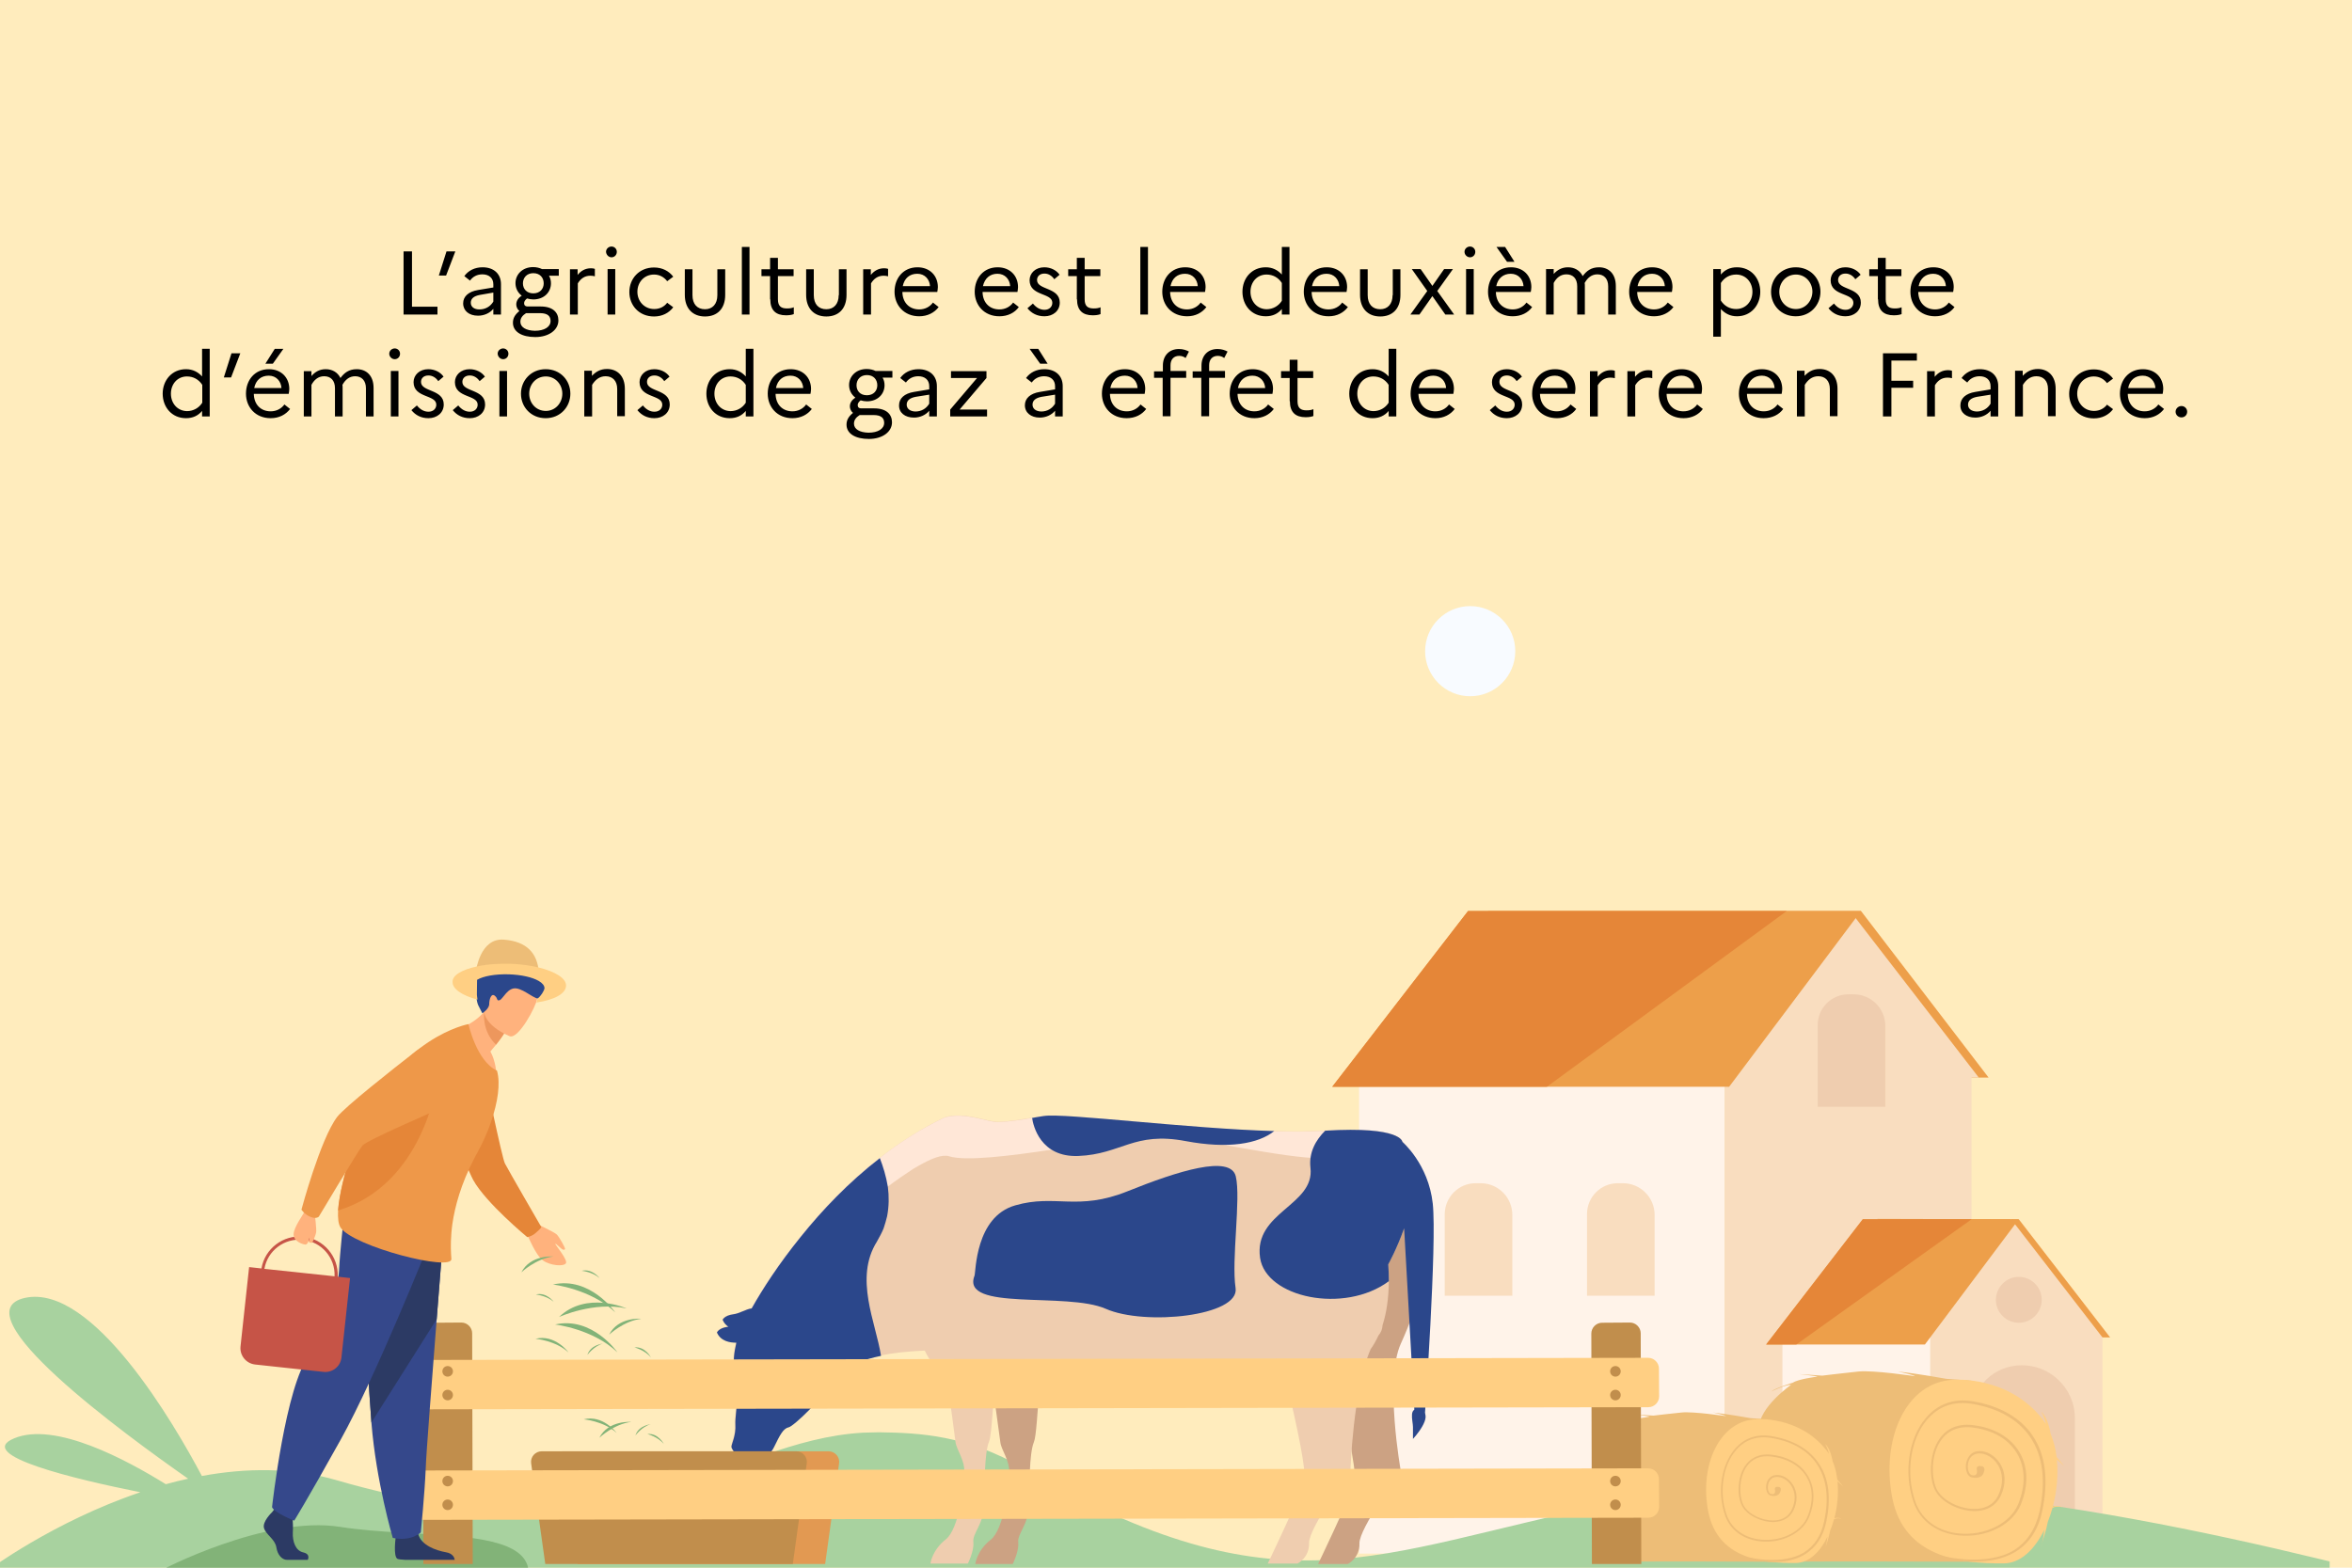 <?xml version="1.0" encoding="utf-8"?>
<!-- Generator: Adobe Illustrator 28.0.0, SVG Export Plug-In . SVG Version: 6.00 Build 0)  -->
<svg version="1.1" id="Calque_1" xmlns="http://www.w3.org/2000/svg" xmlns:xlink="http://www.w3.org/1999/xlink" x="0px" y="0px"
	 viewBox="0 0 1200 800" style="enable-background:new 0 0 1200 800;" xml:space="preserve">
<style type="text/css">
	.st0{fill:#FFECBD;}
	.st1{fill:#FFF3E9;}
	.st2{fill:#ED9F4A;}
	.st3{fill:#F9DDBF;}
	.st4{clip-path:url(#SVGID_00000058555140339087554960000004830347676528444059_);fill:#EFCDAF;}
	.st5{clip-path:url(#SVGID_00000058555140339087554960000004830347676528444059_);fill:#F9DDBF;}
	.st6{clip-path:url(#SVGID_00000058555140339087554960000004830347676528444059_);fill:#ED9F4A;}
	.st7{clip-path:url(#SVGID_00000058555140339087554960000004830347676528444059_);fill:#E58638;}
	.st8{clip-path:url(#SVGID_00000058555140339087554960000004830347676528444059_);fill:#FFF3E9;}
	.st9{clip-path:url(#SVGID_00000058555140339087554960000004830347676528444059_);fill:#A8D29F;}
	.st10{clip-path:url(#SVGID_00000058555140339087554960000004830347676528444059_);fill:#82B378;}
	.st11{clip-path:url(#SVGID_00000058555140339087554960000004830347676528444059_);fill:#EDBD77;}
	.st12{clip-path:url(#SVGID_00000058555140339087554960000004830347676528444059_);fill:#FFCF83;}
	.st13{clip-path:url(#SVGID_00000058555140339087554960000004830347676528444059_);fill:#CCA283;}
	.st14{clip-path:url(#SVGID_00000058555140339087554960000004830347676528444059_);fill:#2B478B;}
	.st15{clip-path:url(#SVGID_00000058555140339087554960000004830347676528444059_);fill:#FFE7D7;}
	.st16{clip-path:url(#SVGID_00000058555140339087554960000004830347676528444059_);fill:#E29952;}
	.st17{clip-path:url(#SVGID_00000058555140339087554960000004830347676528444059_);fill:#C18E4C;}
	.st18{clip-path:url(#SVGID_00000058555140339087554960000004830347676528444059_);fill:#2C3A64;}
	.st19{clip-path:url(#SVGID_00000058555140339087554960000004830347676528444059_);fill:#35488B;}
	.st20{clip-path:url(#SVGID_00000058555140339087554960000004830347676528444059_);fill:#FFB27D;}
	.st21{clip-path:url(#SVGID_00000058555140339087554960000004830347676528444059_);fill:#ED975D;}
	.st22{clip-path:url(#SVGID_00000058555140339087554960000004830347676528444059_);fill:#EE9849;}
	.st23{clip-path:url(#SVGID_00000058555140339087554960000004830347676528444059_);fill:#C65447;}
	.st24{clip-path:url(#SVGID_00000058555140339087554960000004830347676528444059_);fill:#F8FBFF;}
	.st25{clip-path:url(#SVGID_00000091717901679741608370000004368167431824553389_);}
</style>
<rect class="st0" width="1200" height="800"/>
<rect x="693.4" y="538.3" class="st1" width="186.5" height="254.5"/>
<polygon class="st2" points="759.2,464.9 889.1,549.9 1014.6,549.9 949.5,464.9 "/>
<polygon class="st3" points="944.2,465.2 1009.6,549.9 1005.9,549.9 1005.9,715 879.9,755.8 879.9,541.1 "/>
<g>
	<defs>
		<rect id="SVGID_1_" y="309.3" width="1188.6" height="490.7"/>
	</defs>
	<clipPath id="SVGID_00000118372865230929553240000017630771909560721054_">
		<use xlink:href="#SVGID_1_"  style="overflow:visible;"/>
	</clipPath>
	<path style="clip-path:url(#SVGID_00000118372865230929553240000017630771909560721054_);fill:#EFCDAF;" d="M943.1,507.4h2.6
		c9,0,16.2,7.3,16.2,16.2v41.2h-34.5v-41.7C927.4,514.4,934.4,507.4,943.1,507.4"/>
	<path style="clip-path:url(#SVGID_00000118372865230929553240000017630771909560721054_);fill:#F9DDBF;" d="M825.4,603.8h2.6
		c9,0,16.2,7.3,16.2,16.2v41.2h-34.5v-41.7C809.7,610.9,816.7,603.8,825.4,603.8"/>
	<path style="clip-path:url(#SVGID_00000118372865230929553240000017630771909560721054_);fill:#F9DDBF;" d="M752.8,603.8h2.6
		c9,0,16.2,7.3,16.2,16.2v41.2h-34.5v-41.7C737.2,610.9,744.2,603.8,752.8,603.8"/>
	<polygon style="clip-path:url(#SVGID_00000118372865230929553240000017630771909560721054_);fill:#ED9F4A;" points="679.7,554.6 
		882.2,554.6 949.5,464.9 911.6,464.9 749,464.9 	"/>
	<polygon style="clip-path:url(#SVGID_00000118372865230929553240000017630771909560721054_);fill:#E58638;" points="679.7,554.6 
		789.2,554.6 911.6,464.9 749,464.9 	"/>
	<polygon style="clip-path:url(#SVGID_00000118372865230929553240000017630771909560721054_);fill:#ED9F4A;" points="957.9,622 
		987.3,682.5 1076.6,682.5 1030,622.2 	"/>
	<path style="clip-path:url(#SVGID_00000118372865230929553240000017630771909560721054_);fill:#F9DDBF;" d="M1026.1,622.2
		l46.6,60.3v108.3c-8.2,6-16.7-3.3-24.9-0.5c-17.8,6.1-33.1-43.2-33.1-43.2s-0.5,0.1-1.5,0.2h-29.6v-64.8h-0.2L1026.1,622.2z"/>
	<path style="clip-path:url(#SVGID_00000118372865230929553240000017630771909560721054_);fill:#FFF3E9;" d="M909.4,682.5v52.7
		c5.4,1.6,10.6,3,15.6,4.2c17.3,4.3,32.4,6.7,45,7.9h14.8v-64.8H909.4z"/>
	<polygon style="clip-path:url(#SVGID_00000118372865230929553240000017630771909560721054_);fill:#ED9F4A;" points="901.1,686.1 
		982.1,686.1 1030,622.2 1005.9,622.2 950.4,622.2 	"/>
	<path style="clip-path:url(#SVGID_00000118372865230929553240000017630771909560721054_);fill:#EFCDAF;" d="M1005.4,722.8v72.8h4.4
		c1.4-0.2,2.1-0.3,2.1-0.3s21.4,0,46.7-8.7v-62.9c0-7.9-3.4-15-8.8-19.9c-4.8-4.4-11.2-7.1-18.3-7.1c-6.9,0-13.3,2.7-17.9,7.1
		C1008.6,708.6,1005.4,715.3,1005.4,722.8"/>
	<path style="clip-path:url(#SVGID_00000118372865230929553240000017630771909560721054_);fill:#EFCDAF;" d="M1030,651.6
		c6.4,0,11.7,5.2,11.7,11.7c0,6.4-5.2,11.7-11.7,11.7c-6.4,0-11.7-5.2-11.7-11.7C1018.4,656.8,1023.6,651.6,1030,651.6"/>
	<polygon style="clip-path:url(#SVGID_00000118372865230929553240000017630771909560721054_);fill:#E58638;" points="901.1,686.1 
		916.5,686.1 1005.9,622.2 950.4,622.2 	"/>
	<path style="clip-path:url(#SVGID_00000118372865230929553240000017630771909560721054_);fill:#A8D29F;" d="M1207.9,801.6
		c-120.8-30.5-267.2-58.6-387.4-34c-120.3,24.5-166.5,57.7-298.5-18.5c-28.9-16.7-52.4-17.9-73.6-18.2l-8,0.2
		c-71.1,4-119.2,67.7-268.5,24.3c-22.9-6.7-46.6-6.3-68.9-2.2c-14-26.4-55.7-98.3-90.2-90.9c-34.4,7.5,50.9,69.7,83.2,92.3
		c-3.9,0.8-7.7,1.8-11.4,2.8C64.9,745.2,28.2,725.2,7.2,734c-20.5,8.5,30.9,20.8,64.4,27.5c-44.7,15.1-78,40.1-78,40.1L1207.9,801.6
		z"/>
	<path style="clip-path:url(#SVGID_00000118372865230929553240000017630771909560721054_);fill:#82B378;" d="M211.3,782.5l-11.5-0.7
		c-2.3-0.1-4.5-0.3-6.8-0.5l-4-0.3c-5.3-0.5-10.5-1-15.3-1.8c-38.2-6.1-92.1,22.4-92.1,22.4h188.1
		C268.2,785.8,240.7,784.1,211.3,782.5"/>
	<path style="clip-path:url(#SVGID_00000118372865230929553240000017630771909560721054_);fill:#EDBD77;" d="M897.4,728.9
		c0-10.8,16.4-22.2,16.4-22.2c-2.8-0.2-10.1,3.4-10.1,3.4c1.9-1.7,11-4.5,11-4.5c2.9-1.9,12-3,12.5-3.1c0.5-0.2-9.3-1.3-9.3-1.3
		l11.8,0.8c0,0,10.6-1.3,18.4-2.1c7.8-0.8,29,2.4,29,2.4c-1-0.8-8.8-2.4-8.8-2.4c9.9,1,24.5,3.7,24.6,3.7c8.5,0.6,14.1,1.1,14.1,1.1
		l5.1,92.3c0,0-85.4-0.4-97.5,0c-12.1,0.4-18.3-17-21-37.6C892.4,749.9,893.7,738.7,897.4,728.9"/>
	<path style="clip-path:url(#SVGID_00000118372865230929553240000017630771909560721054_);fill:#FFCF83;" d="M997.1,704.1
		c0,0,27.5-2.1,44.9,20c0.6,0.8,1.2,1.7,1.8,2.6c-0.6-3.4-2.4-6.3-2.4-6.3c3.6,3,4.8,11.1,4.8,11.1h0c1.5,3.7,2.6,7.7,3.1,12
		c2.2,2.7,4,4.8,4,4.8l-3.9-3.5c0.8,7.8,0,16.2-2,23.9c1.4-0.3,3.4-0.4,4.8,0.4c0,0-2.7-0.8-5,0.4c-0.7,2.5-1.5,4.8-2.4,7.1
		c-0.7,3.9-2.3,8.8-3,11.1c0.5-1.8,0.9-4.4,1.2-7c-4.9,10-12.1,17-20.5,17.1c-22.8,0.2-50.9-3.3-57-33.1
		C959.5,734.8,972.2,704.8,997.1,704.1"/>
	<path style="clip-path:url(#SVGID_00000118372865230929553240000017630771909560721054_);fill:#FFCF83;" d="M1041.9,787.6
		c-0.1,0.5-0.3,0.9-0.4,1.3C1041.4,789,1041.6,788.5,1041.9,787.6"/>
	<path style="clip-path:url(#SVGID_00000118372865230929553240000017630771909560721054_);fill:#EDBD77;" d="M1007.9,796.9
		c6.3,0,13.9-1.1,20.4-5c7-4.3,11.6-11.2,13.6-20.6c3.4-15.9,1.8-29-5-38.9c-6.3-9.2-17.1-15.2-31-17.4c-9.4-1.4-17.5,1.6-23.5,8.8
		c-8.7,10.4-11.2,27.9-6.1,42.7c3.6,10.4,13.2,16.8,25.7,17.2c0.4,0,0.7,0,1.1,0c12.6,0,24-6.4,27.9-15.9c4-9.7,3.8-19.1-0.6-26.6
		c-4.4-7.6-12.8-12.6-23.5-13.9c-9.7-1.3-15,3.3-17.6,7.3c-5.2,7.7-5.2,20.3-1.7,26.4c3.3,5.9,12.6,10.4,20.6,10.1
		c5.8-0.2,10.2-2.9,12.5-7.6c2.9-6,2.7-12.2-0.5-17c-2.6-3.9-6.8-6.2-10.6-6c-4.4,0.2-6.3,4-6.6,7.1c-0.2,2.7,0.7,5.8,2.9,6.3
		c4.2,1,5.7-1.3,5.7-1.4c0,0,2.3-3.7-0.6-4.3c-3.2-0.6-2.4,1.9-2.4,1.9c0,0.1,0.8,3.4-2.5,2.7c-1.4-0.3-2.3-2.6-2.1-5.1
		c0.2-2.8,1.8-5.8,5.5-6c3.5-0.2,7.3,2,9.6,5.5c3,4.5,3.1,10.2,0.4,15.9c-2.6,5.5-7.7,6.8-11.5,6.9c-7.7,0.3-16.4-4-19.6-9.5
		c-2.9-5.1-3.7-17.2,1.7-25.2c3.6-5.4,9.3-7.7,16.5-6.8c10.4,1.3,18.4,6.1,22.6,13.4c4.2,7.2,4.3,16.3,0.5,25.6
		c-3.8,9.3-15.3,15.5-27.8,15.2c-12-0.3-21.2-6.5-24.7-16.4c-5-14.4-2.6-31.5,5.8-41.6c4-4.8,11.1-10.1,22.5-8.4
		c13.6,2.1,24,7.9,30.2,16.9c6.6,9.6,8.2,22.4,4.9,38c-2,9-6.4,15.7-13.1,19.9c-13.6,8.3-35.1,3.3-35.3,3.2l2.4,1.3
		C995,795.5,1000.6,796.9,1007.9,796.9"/>
	<path style="clip-path:url(#SVGID_00000118372865230929553240000017630771909560721054_);fill:#EDBD77;" d="M818.2,743.7
		L818.2,743.7c0-8.5,12.9-17.4,12.9-17.4c-2.2-0.2-7.9,2.7-7.9,2.7c1.5-1.3,8.6-3.6,8.6-3.6c2.3-1.5,9.4-2.3,9.8-2.5
		c0.4-0.1-7.3-1.1-7.3-1.1l9.3,0.6c0,0,8.3-1,14.4-1.6c6.1-0.6,22.8,1.9,22.8,1.9c-0.8-0.6-6.9-1.9-6.9-1.9
		c7.8,0.8,19.3,2.9,19.3,2.9c6.7,0.4,11.1,0.8,11.1,0.8l4,72.5c0,0-67-0.4-76.5,0c-9.5,0.4-14.4-13.3-16.5-29.5
		C814.2,760.2,815.3,751.4,818.2,743.7"/>
	<path style="clip-path:url(#SVGID_00000118372865230929553240000017630771909560721054_);fill:#FFCF83;" d="M896.4,724.2
		c0,0,21.6-1.6,35.3,15.7c0.5,0.6,1,1.3,1.4,2c-0.5-2.7-1.9-5-1.9-5c2.8,2.3,3.8,8.7,3.8,8.7s0,0,0,0c1.2,2.9,2,6.1,2.4,9.4
		c1.7,2.1,3.1,3.7,3.1,3.7l-3-2.8c0.6,6.1,0,12.7-1.6,18.8c1.1-0.2,2.7-0.3,3.7,0.3c0,0-2.1-0.6-3.9,0.3c-0.5,1.9-1.1,3.8-1.9,5.6
		c-0.6,3.1-1.8,7-2.4,8.8c0.4-1.4,0.7-3.5,1-5.5c-3.8,7.8-9.5,13.3-16.1,13.4c-17.9,0.2-39.9-2.6-44.7-26
		C866.9,748.3,877,724.8,896.4,724.2"/>
	<path style="clip-path:url(#SVGID_00000118372865230929553240000017630771909560721054_);fill:#FFCF83;" d="M931.6,789.8
		c-0.1,0.4-0.2,0.7-0.3,1C931.2,790.9,931.4,790.5,931.6,789.8"/>
	<path style="clip-path:url(#SVGID_00000118372865230929553240000017630771909560721054_);fill:#EDBD77;" d="M905,797.1
		c5,0,10.9-0.8,16-4c5.5-3.4,9.1-8.8,10.7-16.2c2.7-12.5,1.4-22.8-4-30.5c-5-7.2-13.4-11.9-24.3-13.6c-7.4-1.1-13.8,1.2-18.5,6.9
		c-6.8,8.2-8.8,21.9-4.8,33.5c2.8,8.2,10.4,13.2,20.2,13.5c0.3,0,0.6,0,0.8,0c9.9,0,18.8-5.1,21.9-12.5c3.1-7.6,3-15-0.5-20.9
		c-3.5-6-10-9.9-18.4-10.9c-7.6-1-11.7,2.6-13.8,5.7c-4.1,6.1-4.1,16-1.3,20.7c2.6,4.6,9.9,8.1,16.2,7.9c4.6-0.2,8-2.3,9.8-5.9
		c2.3-4.7,2.1-9.6-0.4-13.4c-2-3-5.3-4.9-8.3-4.7c-3.5,0.2-5,3.1-5.2,5.5c-0.2,2.1,0.5,4.5,2.3,5c3.3,0.8,4.4-1,4.5-1.1
		c0,0,1.8-2.9-0.4-3.3c-2.5-0.5-1.9,1.5-1.9,1.5c0,0.1,0.6,2.7-2,2.1c-1.1-0.3-1.8-2-1.6-4c0.2-2.2,1.4-4.6,4.3-4.7
		c2.7-0.2,5.7,1.5,7.5,4.3c2.3,3.5,2.5,8,0.3,12.5c-2.1,4.3-6,5.3-9,5.4c-6,0.2-12.9-3.1-15.4-7.5c-2.3-4-2.9-13.5,1.3-19.8
		c2.8-4.2,7.3-6.1,13-5.3c8.1,1,14.5,4.8,17.8,10.5c3.3,5.6,3.4,12.8,0.4,20.1c-3,7.3-12,12.2-21.9,11.9
		c-9.4-0.3-16.7-5.1-19.4-12.9c-3.9-11.3-2-24.7,4.6-32.6c3.1-3.8,8.7-7.9,17.6-6.6c10.7,1.6,18.9,6.2,23.7,13.2
		c5.2,7.5,6.5,17.6,3.8,29.8c-1.5,7.1-5,12.3-10.3,15.6c-10.7,6.5-27.6,2.6-27.7,2.5l1.9,1C894.8,795.9,899.2,797.1,905,797.1"/>
	<path style="clip-path:url(#SVGID_00000118372865230929553240000017630771909560721054_);fill:#CCA283;" d="M662.5,624.9
		c0,0,31.5,121.4,28.6,131c-2.8,9.6-18.6,42.2-18.6,42.2h15.2c0,0,6.1-3,5.9-10.5c-0.3-7.5,21.1-36.9,21.1-36.9s-8.4-46.6,0-65
		C750.7,606.7,690.4,607.4,662.5,624.9"/>
	<path style="clip-path:url(#SVGID_00000118372865230929553240000017630771909560721054_);fill:#CCA283;" d="M500.9,666.9
		c0,0,9,65.2,9.5,69.2c0.5,4,4.8,9,4.5,15.6c-0.3,6.5-2.5,28.6-9.5,34.1c-7,5.5-7.8,12.3-7.8,12.3h19.1c0,0,3.3-6.5,2.8-11
		c-0.5-4.5,5.3-9.3,5.5-18.6c0.3-9.3,0-26.6,2.5-32.6c2.5-6,1.8-47.4,10-56.7C545.8,669.9,500.9,666.9,500.9,666.9"/>
	<path style="clip-path:url(#SVGID_00000118372865230929553240000017630771909560721054_);fill:#EFCDAF;" d="M705.4,676.2
		c2-6.2,3.1-13.6,3.2-22.5c0-2.8-0.1-5.6-0.3-8.6c0,0,24.9-45.2,7.2-62.5c0,0-0.1-2.2-5.8-3.9c-5.2-1.7-15-2.8-33.6-1.8
		c-0.5,0-1,0.1-1.6,0.1c-6.9,0.4-15.2,0.5-24.4,0.2c-44.4-1.2-107.2-9.3-117.6-7.8c-1.9,0.3-3.8,0.6-6,1c-5.3,0.8-11.1,1.9-17,2.1
		c-5.1,0.3-17.3-5.5-27.6-2.3c-11.9,5.7-23,12.9-33.1,20.7c-16,12.4-29.4,26.5-40.4,40.2c-11,13.6-19.4,26.5-25,36.5c0,0,0,0,0,0
		c0,0,0,0,0,0h0c-2.8,0.3-6.1,2.6-9.4,3c-4.5,0.6-5.4,2.8-5.4,2.8c0.7,1.6,1.7,2.8,3,3.5c-0.2,0-0.3,0.1-0.5,0.1
		c-4.5,0.6-5.4,2.8-5.4,2.8c1.9,4.4,6.5,5.2,9.8,5.2h0c0,0,0,0,0,0c-1,4.4-2.2,10.8-0.2,13.8c3.1,4.7-0.6,22-0.3,27.8
		c0.4,5.8-2.1,10.2-2,11.6c0.1,1.3,3.9,6.9,8.6,6.7c4.7-0.3,10.3-0.8,13.1-6.6c2.9-5.9,4.6-9.5,7.4-10.1
		c2.7-0.5,18.2-15.7,21.6-22.3c1.8-3.3,6.9-10.4,25.6-14.2c6-1.2,13.4-2.1,22.5-2.5c2.9,6,6.6,10.8,11,12.1
		c2.3,16.3,4.5,32.7,4.7,34.6c0.5,4,4.8,9,4.5,15.6c-0.3,6.5-2.5,28.6-9.5,34.1c-7,5.5-7.8,12.3-7.8,12.3h19.1c0,0,3.3-6.5,2.8-11
		c-0.5-4.5,5.3-9.3,5.5-18.6c0.3-9.3,0-26.6,2.5-32.6c1.6-3.9,1.9-22.4,4.1-37.6c10.1-2.1,20.1-3.9,25.4-1.7
		c10.2,4.1,59.1,16.9,94,3c0,0,4.9-0.2,7.6,1.7c0.9,0.6,9.6,3.5,20.7,4.2c5.5,23.1,10.3,45.9,9,50.4c-2.8,9.6-18.6,42.2-18.6,42.2
		H662c0,0,6.1-3,5.9-10.5c-0.3-7.5,21.1-36.9,21.1-36.9s1.3-41.4,10.3-62c1.5-2.1,2.8-4.4,4-7C704.6,680,705.3,678.2,705.4,676.2"/>
	<path style="clip-path:url(#SVGID_00000118372865230929553240000017630771909560721054_);fill:#2B478B;" d="M720.9,734.3
		c0,0,11.1-11.9,4.2-14.6c-6.9-2.7-4.2,5.4-4.2,8.5V734.3z"/>
	<path style="clip-path:url(#SVGID_00000118372865230929553240000017630771909560721054_);fill:#FFE7D7;" d="M709.6,578.7
		c-12.9,6.3-27.1,12.1-35.5,12.3c-18.4,0.3-62.9-10.3-81.1-11.4c-18.1-1.1-91.7,15.9-109,10.4c-0.4-0.2-0.8-0.2-1.3-0.2
		c-3.8-0.3-9.6,2.4-16.8,6.7c-4,2.6-8.5,5.7-13.2,9.2c-30.2,22.8-69.4,62-69.4,62c5.6-10,14-22.9,25-36.5
		c11-13.7,24.5-27.8,40.4-40.2c10.1-7.9,21.2-15,33.1-20.7c10.3-3.2,22.5,2.6,27.6,2.3c5.9-0.2,11.7-1.2,17-2.1c2.2-0.4,4.1-0.7,6-1
		c10.4-1.6,73.2,6.5,117.6,7.8c9.1,0.3,17.4,0.2,24.4-0.2c0.5,0,1-0.1,1.6-0.1C694.6,575.9,704.4,577,709.6,578.7"/>
	<path style="clip-path:url(#SVGID_00000118372865230929553240000017630771909560721054_);fill:#2B478B;" d="M630.5,600.3
		c-2.7-11.2-29.6-2.7-55.2,7.6c-25.6,10.3-36.8,1.3-57.3,7.2c-20.5,5.8-20.1,34.2-20.8,35.9c-7.2,18.4,47.1,8.1,67,16.9
		c19.9,8.8,68.4,3.7,66.2-10.6C628.2,642.9,633.2,611.5,630.5,600.3"/>
	<path style="clip-path:url(#SVGID_00000118372865230929553240000017630771909560721054_);fill:#2B478B;" d="M550.2,589.9
		c22-0.9,28.3-12.6,54.7-7.6c21.8,4.1,37.1,1.4,45.2-5.1c-44.3-1.3-107.2-9.3-117.5-7.7c-1.9,0.3-3.9,0.6-6,1
		C527.1,574.3,530.8,590.7,550.2,589.9"/>
	<path style="clip-path:url(#SVGID_00000118372865230929553240000017630771909560721054_);fill:#2B478B;" d="M448.9,591
		c-16,12.4-29.4,26.5-40.4,40.2c-11,13.6-19.4,26.5-25,36.5c-2.8,0.3-6.1,2.6-9.4,3c-4.5,0.6-5.4,2.8-5.4,2.8c0.7,1.7,1.8,2.8,3,3.6
		h-0.5c-4.5,0.6-5.4,2.9-5.4,2.9c1.9,4.4,6.5,5.2,9.9,5.2c-1,4.4-2.2,10.8-0.2,13.8c3.1,4.7-0.6,22-0.3,27.8
		c0.4,5.8-2.1,10.2-2,11.6c0.1,1.3,3.9,6.9,8.6,6.7c4.7-0.3,10.3-0.8,13.1-6.6c2.9-5.9,4.6-9.5,7.4-10.1
		c2.7-0.5,18.2-15.7,21.6-22.3c1.8-3.3,6.9-10.4,25.6-14.2c-2.7-17.2-13.8-39.6-2.1-58.3c1.3-2.3,2.5-4.5,3.4-6.7
		c0.7-2.1,1.3-4.1,1.8-6.2c1-5.1,1-10.3,0.4-15C452.1,600.2,450.5,595.1,448.9,591"/>
	<path style="clip-path:url(#SVGID_00000118372865230929553240000017630771909560721054_);fill:#2B478B;" d="M731,614.2
		c-2.2-20.2-15.5-31.5-15.5-31.5s-0.4-8.1-39.4-5.7c-4.7,4.7-8.4,11-7.5,18.9c2.3,19.3-29.1,22.6-25.7,46
		c3,20.3,42.9,28.8,65.7,11.9c0-2.7-0.1-5.6-0.3-8.6c0,0,4.4-7.9,8.1-18.4l5.4,96l5.1,0.3C726.9,723,733.2,634.3,731,614.2"/>
	<path style="clip-path:url(#SVGID_00000118372865230929553240000017630771909560721054_);fill:#E29952;" d="M421,798.1H294.7
		l-8.1-57.5h136.1c3.3,0,5.9,2.9,5.4,6.2L421,798.1z"/>
	<path style="clip-path:url(#SVGID_00000118372865230929553240000017630771909560721054_);fill:#C18E4C;" d="M404.5,798.1H278.2
		l-7.2-51.3c-0.5-3.3,2.1-6.2,5.4-6.2h129.8c3.3,0,5.9,2.9,5.4,6.2L404.5,798.1z"/>
	<path style="clip-path:url(#SVGID_00000118372865230929553240000017630771909560721054_);fill:#C18E4C;" d="M837.4,798.1
		l-0.3-117.7c0-3-2.5-5.5-5.5-5.5l-14.2,0.1c-3,0-5.5,2.5-5.5,5.5l0.3,117.6H837.4z"/>
	<path style="clip-path:url(#SVGID_00000118372865230929553240000017630771909560721054_);fill:#C18E4C;" d="M241.2,798.1
		l-0.3-117.7c0-3-2.5-5.5-5.5-5.5l-14.2,0.1c-3,0-5.5,2.5-5.5,5.5l0.3,117.6H241.2z"/>
	<path style="clip-path:url(#SVGID_00000118372865230929553240000017630771909560721054_);fill:#FFCF83;" d="M212.3,719.2l628.7-1.1
		c3,0,5.5-2.5,5.5-5.5l-0.1-14.2c0-3-2.5-5.5-5.5-5.5L212.1,694c-3,0-5.5,2.5-5.5,5.5l0.1,14.2C206.7,716.8,209.2,719.3,212.3,719.2
		"/>
	<path style="clip-path:url(#SVGID_00000118372865230929553240000017630771909560721054_);fill:#FFCF83;" d="M212.3,775.6l628.7-1.1
		c3,0,5.5-2.5,5.5-5.5l-0.1-14.2c0-3-2.5-5.5-5.5-5.5l-628.7,1.1c-3,0-5.5,2.5-5.5,5.5l0.1,14.2
		C206.7,773.2,209.2,775.7,212.3,775.6"/>
	<path style="clip-path:url(#SVGID_00000118372865230929553240000017630771909560721054_);fill:#C18E4C;" d="M231.1,699.8
		c0,1.5-1.2,2.7-2.7,2.7s-2.7-1.2-2.7-2.7c0-1.5,1.2-2.7,2.7-2.7S231.1,698.3,231.1,699.8"/>
	<path style="clip-path:url(#SVGID_00000118372865230929553240000017630771909560721054_);fill:#C18E4C;" d="M231.1,711.9
		c0,1.5-1.2,2.7-2.7,2.7s-2.7-1.2-2.7-2.7c0-1.5,1.2-2.7,2.7-2.7S231.1,710.4,231.1,711.9"/>
	<path style="clip-path:url(#SVGID_00000118372865230929553240000017630771909560721054_);fill:#C18E4C;" d="M231.1,755.8
		c0,1.5-1.2,2.7-2.7,2.7s-2.7-1.2-2.7-2.7c0-1.5,1.2-2.7,2.7-2.7S231.1,754.3,231.1,755.8"/>
	<path style="clip-path:url(#SVGID_00000118372865230929553240000017630771909560721054_);fill:#C18E4C;" d="M231.1,767.9
		c0,1.5-1.2,2.7-2.7,2.7s-2.7-1.2-2.7-2.7c0-1.5,1.2-2.7,2.7-2.7S231.1,766.4,231.1,767.9"/>
	<path style="clip-path:url(#SVGID_00000118372865230929553240000017630771909560721054_);fill:#C18E4C;" d="M826.9,699.8
		c0,1.5-1.2,2.7-2.7,2.7c-1.5,0-2.7-1.2-2.7-2.7c0-1.5,1.2-2.7,2.7-2.7C825.7,697.1,826.9,698.3,826.9,699.8"/>
	<path style="clip-path:url(#SVGID_00000118372865230929553240000017630771909560721054_);fill:#C18E4C;" d="M826.9,711.9
		c0,1.5-1.2,2.7-2.7,2.7c-1.5,0-2.7-1.2-2.7-2.7c0-1.5,1.2-2.7,2.7-2.7C825.7,709.2,826.9,710.4,826.9,711.9"/>
	<path style="clip-path:url(#SVGID_00000118372865230929553240000017630771909560721054_);fill:#C18E4C;" d="M826.9,755.8
		c0,1.5-1.2,2.7-2.7,2.7c-1.5,0-2.7-1.2-2.7-2.7c0-1.5,1.2-2.7,2.7-2.7C825.7,753.1,826.9,754.3,826.9,755.8"/>
	<path style="clip-path:url(#SVGID_00000118372865230929553240000017630771909560721054_);fill:#C18E4C;" d="M826.9,767.9
		c0,1.5-1.2,2.7-2.7,2.7c-1.5,0-2.7-1.2-2.7-2.7c0-1.5,1.2-2.7,2.7-2.7C825.7,765.2,826.9,766.4,826.9,767.9"/>
	<path style="clip-path:url(#SVGID_00000118372865230929553240000017630771909560721054_);fill:#2C3A64;" d="M138.8,771.7
		c0,0-5.1,4.8-4.1,8.1c1,3.4,5.6,5.6,6.3,9.8c0.6,4.1,3.1,6.4,5.4,6.4H157c0,0,1.7-2.9-2.3-3.8c-4-0.9-5.5-5.7-5.3-10.2
		c0.3-4.5-0.4-10.5-0.4-10.5l-8.5-2L138.8,771.7z"/>
	<path style="clip-path:url(#SVGID_00000118372865230929553240000017630771909560721054_);fill:#2C3A64;" d="M202.8,795.5
		c0.5,0.2,1.9,0.4,4,0.5h25.2c-0.1-0.8-0.7-3.3-4.6-3.9c-4.6-0.8-12.8-3.5-14.1-9.6c-1.4-6.1-11.4,1.9-11.4,1.9
		S200.5,794.3,202.8,795.5"/>
	<path style="clip-path:url(#SVGID_00000118372865230929553240000017630771909560721054_);fill:#35488B;" d="M226.1,631.4
		c0,0-1.5,19-3.3,41.8c-2.4,31-5.4,69-5.6,76.3c-0.5,12.5-2.5,32.5-2.5,32.5s-4.8,4.8-14.3,2.8c0,0-8.5-28.6-10.9-58.8
		c0-0.5-0.1-1-0.1-1.5c-2.3-30.8-5.8-95.6-5.8-95.6L226.1,631.4z"/>
	<path style="clip-path:url(#SVGID_00000118372865230929553240000017630771909560721054_);fill:#2C3A64;" d="M226.1,631.4
		c0,0-1.5,19-3.3,41.8l-33.3,52.7c0-0.5-0.1-1-0.1-1.5c-2.3-30.8-5.8-95.6-5.8-95.6L226.1,631.4z"/>
	<path style="clip-path:url(#SVGID_00000118372865230929553240000017630771909560721054_);fill:#35488B;" d="M219.2,633.7
		c0,0-27.4,68.7-45.4,101c-18,32.3-23.7,41.3-23.7,41.3s-10.3-4.1-11.3-6.9c0,0,6.9-62.3,19-77.5c6.8-8.6,14.8-34.4,15.2-43.4
		c0.4-9,2.4-26.9,2.4-26.9L219.2,633.7z"/>
	<path style="clip-path:url(#SVGID_00000118372865230929553240000017630771909560721054_);fill:#FFB27D;" d="M273,624.1
		c0,0,9.7,4.6,11,5.8c1.3,1.2,4.5,7,4.3,7.5c-0.2,0.4-0.7,0.6-1.6,0c-0.9-0.6-3.3-3.1-3.4-2.7c-0.1,0.5,6.6,8.3,5.4,10
		c-1.2,1.7-7.9,1.2-11.7-1.5c-3.8-2.7-7.6-12.7-8.2-13.2C263.8,625.4,273,624.1,273,624.1"/>
	<path style="clip-path:url(#SVGID_00000118372865230929553240000017630771909560721054_);fill:#E58638;" d="M273.4,629.1
		c2.7-2.3,2.8-2.9,2.8-2.9s-17.2-29.7-18.6-32.5c-1.5-2.9-10.7-47.4-10.7-47.4l-31.8-9.2c0,0,22.4,57.9,26.3,65
		c6.5,11.8,27.6,29.2,27.6,29.2S271.3,631,273.4,629.1"/>
	<path style="clip-path:url(#SVGID_00000118372865230929553240000017630771909560721054_);fill:#FFB27D;" d="M231.2,525.5
		c0,0,11.2,19.7,22.1,22.2c0,0-0.5-6.6-3.1-11.1c1.1-1.3,2-2.5,2.9-3.5c2.8-3.5,4.1-5.7,4.1-5.7l-3.7-10l-2.5-6.8
		c-1.2,2.2-2.5,4.1-3.9,5.7C239.8,524.5,231.2,525.5,231.2,525.5"/>
	<path style="clip-path:url(#SVGID_00000118372865230929553240000017630771909560721054_);fill:#ED975D;" d="M247,516.3
		c0,0-1.3,9.9,6.1,16.8c2.8-3.5,4.1-5.7,4.1-5.7l-3.7-10C249.5,516.2,247,516.3,247,516.3"/>
	<path style="clip-path:url(#SVGID_00000118372865230929553240000017630771909560721054_);fill:#FFB27D;" d="M260.1,528.8
		c0,0-16.7-6.5-12.5-16.9s4.9-18.2,15.7-14.4c10.8,3.7,11.3,8.5,10.7,12.3C273.5,513.6,264.6,530.3,260.1,528.8"/>
	<path style="clip-path:url(#SVGID_00000118372865230929553240000017630771909560721054_);fill:#EE9849;" d="M173.8,626.5
		c6.7,9.7,57.1,22.6,56.5,15.9c-0.2-2.6-0.5-7.1,0-13.2c0.1-1.4,0.3-3,0.5-4.6c1.3-8.8,4.3-20.2,11.1-33.3c0.5-1,1-2,1.6-3
		c2.8-5.1,5.2-10.4,7-15.7c3.5-10.1,4.9-19.7,3.1-26.1c0,0,0-0.1,0-0.1c-10.5-4.9-14.6-23.8-14.6-23.8s-35.9,6.5-56.1,54.4
		c0,0-1.9,5.3-4.1,12.4c-2.7,8.7-5.8,20.1-6.3,28.2C172.3,621.6,172.6,624.7,173.8,626.5"/>
	<path style="clip-path:url(#SVGID_00000118372865230929553240000017630771909560721054_);fill:#2B478B;" d="M245.2,492.7
		c-0.1-0.2-0.5-0.5-1.3-0.7c0,0,0.8-0.3,1.7-0.1c0.5-1.1,1.6-3.1,3.7-3.1c0,0-1.2,0.3-1.7,1.5c2.9-1.9,8.4-2.4,21.9,2.1
		c17.9,6,8.9,16.3,6.2,17.2c-2.7,0.8-7.7-4.5-12.2-5.2s-6.9,5.5-8.6,6c-1.7,0.5-0.7-0.9-2.5-2.3c-1.8-1.4-2.8,1.9-2.8,4.3
		c0,2.4-3.5,4.7-3.5,4.7s0-0.1-2-3.9c-2-3.8-1.5-17.4,0.5-19.9C244.9,493.2,245,493,245.2,492.7"/>
	<path style="clip-path:url(#SVGID_00000118372865230929553240000017630771909560721054_);fill:#EDBD77;" d="M242.9,495.2
		c0,0,2.1-16.6,14.1-15.7c12,0.9,17.1,7.1,17.9,16.4L242.9,495.2z"/>
	<path style="clip-path:url(#SVGID_00000118372865230929553240000017630771909560721054_);fill:#FFCF83;" d="M243.3,493.2
		c0.4-0.1,0.9-0.2,1.4-0.3c0.2,0,0.3-0.1,0.5-0.1c4.3-0.8,9.4-1.1,14.8-1c3.8,0.1,7.5,0.5,10.9,1.1c0.6,0.1,1.1,0.2,1.7,0.3
		c0.7,0.2,1.5,0.3,2.2,0.5c8.5,2.1,14.1,5.5,14,9.3c-0.1,4-5.7,7.2-15.1,8.6c0.3-0.9,0.5-1.4,0.6-2.1c1.5-0.9,3.4-4,3.5-5.2
		c0-1.3-1-2.6-2.9-3.7c-3.2-1.9-8.9-3.2-15.3-3.4c-6.9-0.2-13,0.9-16.2,2.8c0,0-0.1,6.3-0.1,7.7c0.1,0.9,0.2,1.7,0.3,2.4
		c-7.8-2.1-12.8-5.4-12.7-9C230.7,497.7,235.7,494.8,243.3,493.2"/>
	<path style="clip-path:url(#SVGID_00000118372865230929553240000017630771909560721054_);fill:#E58638;" d="M172.5,617.7
		c43.4-13.1,50.3-64.8,50.3-64.8s-24.7,18.9-44,36.6C176.1,598.1,173.1,609.6,172.5,617.7"/>
	<path style="clip-path:url(#SVGID_00000118372865230929553240000017630771909560721054_);fill:#C65447;" d="M122.7,687.2l4.4-40.6
		l6.3,0.7c1.7-10.1,11.1-17.3,21.4-16.2c10.3,1.1,18,10.1,17.5,20.4l6.3,0.7l-4.4,40.6c-0.5,4.5-4.5,7.7-9,7.3l-35.2-3.8
		C125.5,695.7,122.3,691.7,122.7,687.2 M154.6,632.7c-9.5-1-18.1,5.5-19.7,14.8l35.8,3.8C171.1,641.9,164.1,633.7,154.6,632.7"/>
	<path style="clip-path:url(#SVGID_00000118372865230929553240000017630771909560721054_);fill:#FFB27D;" d="M160.6,619.4
		c0,0,1,8.2,0.7,9.5c-0.2,1.3-1.8,5.3-2.2,5.3c-0.4,0-1.6,0.1-1.5-0.8c0-0.8,0.6-1.6,0.2-1.5c-0.3,0.1-0.4,3.2-2,3.2
		c-1.6-0.1-6.2-1.8-6-5.4c0.2-3.6,5.1-10.2,5.2-10.8C156.1,614,160.6,619.4,160.6,619.4"/>
	<path style="clip-path:url(#SVGID_00000118372865230929553240000017630771909560721054_);fill:#EE9849;" d="M158,620.8
		c3.4,1.6,4.7,0,4.7,0s20-33.5,22.2-36.2C187,581.9,224,566,224,566s15.1-5.8,15.7-14.9c0.5-7.9-4-12.8-8.9-15.8
		c-5.9-3.5-13.3-3-18.7,1.2c-12.1,9.4-36.2,28.4-40.1,33.5c-8.6,11.4-18.2,47.3-18.2,47.3S155.3,619.6,158,620.8"/>
	<path style="clip-path:url(#SVGID_00000118372865230929553240000017630771909560721054_);fill:#82B378;" d="M285.2,672.1
		c0,0,17.6-8.1,34.5-4.4C319.7,667.7,299.2,658.6,285.2,672.1"/>
	<path style="clip-path:url(#SVGID_00000118372865230929553240000017630771909560721054_);fill:#82B378;" d="M283.2,675.9
		c0,0,19.3,2.2,31.8,14.2C315,690.1,302.2,671.6,283.2,675.9"/>
	<path style="clip-path:url(#SVGID_00000118372865230929553240000017630771909560721054_);fill:#82B378;" d="M282.1,655.5
		c0,0,19.3,2.2,31.8,14.2C313.9,669.7,301.1,651.2,282.1,655.5"/>
	<path style="clip-path:url(#SVGID_00000118372865230929553240000017630771909560721054_);fill:#82B378;" d="M310.8,681.1
		c0,0,7.3-7,16.3-8.1C327,672.9,315.3,672,310.8,681.1"/>
	<path style="clip-path:url(#SVGID_00000118372865230929553240000017630771909560721054_);fill:#82B378;" d="M305.8,733.7
		c0,0,7.3-7,16.3-8.1C322,725.6,310.3,724.7,305.8,733.7"/>
	<path style="clip-path:url(#SVGID_00000118372865230929553240000017630771909560721054_);fill:#82B378;" d="M266,649.3
		c0,0,7.3-7,16.3-8.1C282.3,641.2,270.6,640.2,266,649.3"/>
	<path style="clip-path:url(#SVGID_00000118372865230929553240000017630771909560721054_);fill:#82B378;" d="M273.2,683.2
		c0,0,10.1,0.8,16.8,6.9C290.1,690.1,283.1,680.7,273.2,683.2"/>
	<path style="clip-path:url(#SVGID_00000118372865230929553240000017630771909560721054_);fill:#82B378;" d="M273.4,660.6
		c0,0,5.4,0.5,9.1,3.7C282.5,664.3,278.7,659.2,273.4,660.6"/>
	<path style="clip-path:url(#SVGID_00000118372865230929553240000017630771909560721054_);fill:#82B378;" d="M296.8,648.5
		c0,0,5.4,0.5,9.1,3.7C305.9,652.2,302.1,647.2,296.8,648.5"/>
	<path style="clip-path:url(#SVGID_00000118372865230929553240000017630771909560721054_);fill:#82B378;" d="M299.7,691.4
		c0,0,3.2-4.4,7.9-5.8C307.6,685.7,301.3,686.2,299.7,691.4"/>
	<path style="clip-path:url(#SVGID_00000118372865230929553240000017630771909560721054_);fill:#82B378;" d="M330.3,731.8
		c0,0,5.3,1.3,8.4,5.1C338.7,736.8,335.7,731.2,330.3,731.8"/>
	<path style="clip-path:url(#SVGID_00000118372865230929553240000017630771909560721054_);fill:#82B378;" d="M323.7,687.6
		c0,0,5.3,1.3,8.4,5.1C332.1,692.6,329.1,687,323.7,687.6"/>
	<path style="clip-path:url(#SVGID_00000118372865230929553240000017630771909560721054_);fill:#82B378;" d="M297.8,724.3
		c0,0,10.1,0.8,16.8,6.9C314.6,731.2,307.6,721.8,297.8,724.3"/>
	<path style="clip-path:url(#SVGID_00000118372865230929553240000017630771909560721054_);fill:#82B378;" d="M324.2,732.5
		c0,0,3.2-4.4,7.9-5.8C332.2,726.8,325.8,727.3,324.2,732.5"/>
	<path style="clip-path:url(#SVGID_00000118372865230929553240000017630771909560721054_);fill:#F8FBFF;" d="M773.1,332.3
		c0,12.7-10.3,23-23,23c-12.7,0-23-10.3-23-23c0-12.7,10.3-23,23-23C762.8,309.3,773.1,319.6,773.1,332.3"/>
</g>
<g>
	<defs>
		<rect id="SVGID_00000182510316838717009970000011473186586005079727_" width="1200" height="800"/>
	</defs>
	<clipPath id="SVGID_00000113335688037747098570000005069943584930436283_">
		<use xlink:href="#SVGID_00000182510316838717009970000011473186586005079727_"  style="overflow:visible;"/>
	</clipPath>
	<path style="clip-path:url(#SVGID_00000113335688037747098570000005069943584930436283_);" d="M1113,213c1.7,0,2.9-1.3,2.9-2.9
		c0-1.6-1.3-2.9-2.9-2.9s-3,1.3-3,2.9C1110,211.7,1111.3,213,1113,213 M1093.2,191.7c3.9,0,6.3,2.9,6.5,6.3h-13.9
		C1086.6,194,1089.3,191.7,1093.2,191.7 M1104.1,208.7l-2.9-2.3c-1.5,2.1-4,3.5-7,3.5c-5,0-8.5-3.4-8.6-8.9h17.8
		c0.1-0.6,0.3-1.6,0.3-2.5c0-5.8-4.1-10.1-10.4-10.1c-7.2,0-11.7,5.5-11.7,12.5c0,6.8,4.8,12.5,12.7,12.5
		C1098.5,213.4,1101.9,211.6,1104.1,208.7 M1068.4,209.7c-5,0-8.6-3.9-8.6-8.8c0-4.9,3.5-8.8,8.5-8.8c2.9,0,5.2,1.4,6.7,3.4l3.1-2.3
		c-2.2-2.9-5.6-4.7-9.8-4.7c-7.7,0-12.6,5.8-12.6,12.5c0,6.8,4.9,12.5,12.6,12.5c4.2,0,7.6-1.8,9.8-4.7l-3.1-2.3
		C1073.6,208.4,1071.2,209.7,1068.4,209.7 M1028.2,212.5h3.9v-16.1c1.5-2.4,3.6-4.4,6.9-4.4c3.6,0,5.9,2.4,5.9,6.5v13.9h3.9v-14
		c0-6.6-3.9-10.1-9.1-10.1c-3.4,0-5.8,1.5-7.7,3.5v-2.6h-3.9V212.5z M1004.1,206.5c0-2,1.4-3.4,4.6-4l6.9-1.1v4.6
		c-1.5,2.5-4,4-7.1,4C1005.7,209.9,1004.1,208.5,1004.1,206.5 M1007.8,213.1c3.1,0,6-1.3,7.8-3.5v2.9h3.9V197c0-5.1-3.5-8.6-9.4-8.6
		c-4,0-7.3,1.7-9.3,4.5l2.9,2.3c1.4-2,3.6-3.2,6.3-3.2c3.3,0,5.6,1.8,5.6,5.1v1.6l-7.8,1.3c-4.9,0.8-7.6,3.3-7.6,6.8
		C1000.1,210.6,1003.2,213.1,1007.8,213.1 M983.3,212.5h3.9v-15.9c1.4-2.3,3.4-3.9,6.4-3.9c0.9,0,1.6,0.1,2.3,0.3v-3.8
		c-0.6-0.2-1.2-0.3-2-0.3c-2.9,0-5.1,1.3-6.8,3.4v-2.9h-3.9V212.5z M960.7,212.5h4.3v-14.6h11.1v-3.6H965V184h13v-3.7h-17.3V212.5z
		 M916.9,212.5h3.9v-16.1c1.5-2.4,3.6-4.4,6.9-4.4c3.6,0,5.9,2.4,5.9,6.5v13.9h3.9v-14c0-6.6-3.9-10.1-9.1-10.1
		c-3.5,0-5.8,1.5-7.7,3.5v-2.6h-3.9V212.5z M898.9,191.7c3.9,0,6.3,2.9,6.5,6.3h-13.9C892.3,194,895.1,191.7,898.9,191.7
		 M909.8,208.7l-2.9-2.3c-1.5,2.1-4,3.5-7,3.5c-5,0-8.5-3.4-8.6-8.9H909c0.1-0.6,0.3-1.6,0.3-2.5c0-5.8-4.1-10.1-10.4-10.1
		c-7.2,0-11.7,5.5-11.7,12.5c0,6.8,4.8,12.5,12.6,12.5C904.2,213.4,907.7,211.6,909.8,208.7 M857.9,191.7c3.9,0,6.3,2.9,6.5,6.3
		h-13.9C851.4,194,854.1,191.7,857.9,191.7 M868.8,208.7l-2.9-2.3c-1.5,2.1-4,3.5-7,3.5c-5,0-8.5-3.4-8.6-8.9h17.8
		c0.1-0.6,0.3-1.6,0.3-2.5c0-5.8-4.1-10.1-10.4-10.1c-7.2,0-11.7,5.5-11.7,12.5c0,6.8,4.8,12.5,12.7,12.5
		C863.2,213.4,866.7,211.6,868.8,208.7 M830.4,212.5h3.9v-15.9c1.4-2.3,3.4-3.9,6.4-3.9c0.9,0,1.6,0.1,2.3,0.3v-3.8
		c-0.6-0.2-1.2-0.3-2-0.3c-2.9,0-5.1,1.3-6.8,3.4v-2.9h-3.9V212.5z M811.3,212.5h3.9v-15.9c1.4-2.3,3.4-3.9,6.4-3.9
		c0.9,0,1.6,0.1,2.3,0.3v-3.8c-0.6-0.2-1.2-0.3-2-0.3c-2.9,0-5.1,1.3-6.8,3.4v-2.9h-3.9V212.5z M793.3,191.7c3.9,0,6.3,2.9,6.5,6.3
		h-13.9C786.7,194,789.4,191.7,793.3,191.7 M804.2,208.7l-2.9-2.3c-1.5,2.1-4,3.5-7,3.5c-5,0-8.5-3.4-8.6-8.9h17.8
		c0.1-0.6,0.3-1.6,0.3-2.5c0-5.8-4.1-10.1-10.4-10.1c-7.2,0-11.7,5.5-11.7,12.5c0,6.8,4.8,12.5,12.7,12.5
		C798.6,213.4,802.1,211.6,804.2,208.7 M760.1,209.3c2.1,2.6,5,4.1,8.7,4.1c4.3,0,7.8-2.7,7.8-7c0-7.9-11.6-6.3-11.6-11.5
		c0-1.8,1.3-3.3,3.8-3.3c2,0,3.8,1.1,5,2.9l2.7-2.3c-1.6-2.3-4.5-3.8-7.8-3.8c-4.5,0-7.5,3-7.5,6.6c0,8.2,11.6,6.3,11.6,11.5
		c0,2-1.5,3.6-4,3.6c-2.3,0-4.3-1.2-5.9-3.2L760.1,209.3z M731.3,191.7c3.9,0,6.3,2.9,6.5,6.3h-13.9
		C724.7,194,727.4,191.7,731.3,191.7 M742.2,208.7l-2.9-2.3c-1.5,2.1-4,3.5-7,3.5c-5,0-8.5-3.4-8.6-8.9h17.8
		c0.1-0.6,0.3-1.6,0.3-2.5c0-5.8-4.1-10.1-10.4-10.1c-7.2,0-11.7,5.5-11.7,12.5c0,6.8,4.8,12.5,12.7,12.5
		C736.6,213.4,740,211.6,742.2,208.7 M692.5,200.9c0-4.9,3.3-8.8,8.2-8.8c3.2,0,6,1.5,7.8,4.3v9.1c-1.7,2.7-4.6,4.3-7.8,4.3
		C695.8,209.7,692.5,205.8,692.5,200.9 M688.4,200.9c0,6.8,4.6,12.5,11.9,12.5c3.4,0,6.2-1.3,8.2-3.7v2.8h3.9V178h-3.9v14.1
		c-2.1-2.3-4.8-3.7-8.2-3.7C693,188.4,688.4,194.1,688.4,200.9 M658.1,204.7c0,5.7,2.9,8.2,8,8.2c1.7,0,2.9-0.2,4-0.6v-3.5
		c-0.9,0.4-1.9,0.6-3.5,0.6c-2.8,0-4.6-1-4.6-4.6v-11.9h8v-3.5h-8v-5.8h-4v5.8h-4.4v3.5h4.4V204.7z M639,191.7
		c3.9,0,6.3,2.9,6.5,6.3h-13.9C632.4,194,635.1,191.7,639,191.7 M649.9,208.7l-2.9-2.3c-1.5,2.1-4,3.5-7,3.5c-5,0-8.5-3.4-8.6-8.9
		h17.8c0.1-0.6,0.3-1.6,0.3-2.5c0-5.8-4.1-10.1-10.4-10.1c-7.2,0-11.7,5.5-11.7,12.5c0,6.8,4.8,12.5,12.6,12.5
		C644.3,213.4,647.7,211.6,649.9,208.7 M608.5,189.3v3.5h4.4v19.6h4v-19.6h8.1v-3.5h-8.1v-2.9c0-3,1.7-4.8,4.4-4.8
		c1.3,0,2.4,0.4,3.3,1.1l1.7-3.3c-1.3-0.7-3-1.3-5.1-1.3c-5.1,0-8.2,3.5-8.2,8.5v2.9H608.5z M588.8,189.3v3.5h4.4v19.6h4v-19.6h8
		v-3.5h-8v-2.9c0-3,1.7-4.8,4.4-4.8c1.3,0,2.4,0.4,3.3,1.1l1.7-3.3c-1.3-0.7-3-1.3-5.1-1.3c-5.1,0-8.2,3.5-8.2,8.5v2.9H588.8z
		 M573.9,191.7c3.9,0,6.3,2.9,6.5,6.3h-13.9C567.3,194,570,191.7,573.9,191.7 M584.8,208.7l-2.9-2.3c-1.5,2.1-4,3.5-7,3.5
		c-5,0-8.5-3.4-8.6-8.9H584c0.1-0.6,0.3-1.6,0.3-2.5c0-5.8-4.1-10.1-10.4-10.1c-7.2,0-11.7,5.5-11.7,12.5c0,6.8,4.8,12.5,12.6,12.5
		C579.2,213.4,582.6,211.6,584.8,208.7 M526.8,206.5c0-2,1.4-3.4,4.6-4l6.9-1.1v4.6c-1.5,2.5-4,4-7.1,4
		C528.4,209.9,526.8,208.5,526.8,206.5 M530.5,213.1c3.1,0,6-1.3,7.8-3.5v2.9h3.9V197c0-5.1-3.5-8.6-9.4-8.6c-4,0-7.3,1.7-9.3,4.5
		l2.9,2.3c1.4-2,3.6-3.2,6.3-3.2c3.3,0,5.6,1.8,5.6,5.1v1.6l-7.8,1.3c-4.9,0.8-7.6,3.3-7.6,6.8C522.9,210.6,526,213.1,530.5,213.1
		 M530.7,185.6h3.8l-4.8-7.6h-4.4L530.7,185.6z M484.8,212.5h18.8V209h-14l13.7-16.1v-3.5h-18.1v3.5h13.3L484.8,209V212.5z
		 M462.6,206.5c0-2,1.4-3.4,4.6-4l6.9-1.1v4.6c-1.5,2.5-4,4-7.1,4C464.2,209.9,462.6,208.5,462.6,206.5 M466.3,213.1
		c3.1,0,6-1.3,7.8-3.5v2.9h3.9V197c0-5.1-3.5-8.6-9.4-8.6c-4,0-7.3,1.7-9.3,4.5l2.9,2.3c1.4-2,3.6-3.2,6.3-3.2
		c3.3,0,5.6,1.8,5.6,5.1v1.6l-7.8,1.3c-4.9,0.8-7.6,3.3-7.6,6.8C458.6,210.6,461.7,213.1,466.3,213.1 M435.7,216.2
		c0-1.8,1-3.2,2.9-4.4h7.1c4.1,0,5.4,1.7,5.4,4c0,3-3.1,5-8,5C438.6,220.7,435.7,219,435.7,216.2 M442.3,201.7
		c-3.5,0-5.3-2.3-5.3-5.1s1.9-5.2,5.3-5.2c3.4,0,5.3,2.3,5.3,5.2C447.6,199.4,445.7,201.7,442.3,201.7 M431.9,216.7
		c0,4.6,4.5,7.3,11.4,7.3c6.9,0,11.8-3.6,11.8-8.5c0-4.1-2.9-7.1-9-7.1h-6.6c-1.4,0-1.9-0.7-1.9-1.7c0-0.9,0.6-1.7,1.5-2.4
		c1,0.3,2.1,0.5,3.2,0.5c5.6,0,9-3.8,9-8.2c0-1.4-0.3-2.7-1-3.9h5v-3.4h-8.6c-1.2-0.6-2.8-1-4.5-1c-5.5,0-9,3.8-9,8.2
		c0,2.6,1.2,4.9,3.2,6.4c-1.8,1.2-2.8,2.7-2.8,4.5c0,1.2,0.6,2.5,1.6,3.3C433,212.5,431.9,214.3,431.9,216.7 M403.3,191.7
		c3.9,0,6.3,2.9,6.5,6.3h-13.9C396.7,194,399.4,191.7,403.3,191.7 M414.2,208.7l-2.9-2.3c-1.5,2.1-4,3.5-7,3.5c-5,0-8.5-3.4-8.6-8.9
		h17.8c0.1-0.6,0.3-1.6,0.3-2.5c0-5.8-4.1-10.1-10.4-10.1c-7.2,0-11.7,5.5-11.7,12.5c0,6.8,4.8,12.5,12.6,12.5
		C408.6,213.4,412,211.6,414.2,208.7 M364.5,200.9c0-4.9,3.3-8.8,8.2-8.8c3.2,0,6,1.5,7.8,4.3v9.1c-1.7,2.7-4.6,4.3-7.8,4.3
		C367.8,209.7,364.5,205.8,364.5,200.9 M360.4,200.9c0,6.8,4.6,12.5,11.9,12.5c3.5,0,6.2-1.3,8.2-3.7v2.8h3.9V178h-3.9v14.1
		c-2.1-2.3-4.8-3.7-8.2-3.7C365,188.4,360.4,194.1,360.4,200.9 M325.2,209.3c2.1,2.6,5,4.1,8.7,4.1c4.3,0,7.8-2.7,7.8-7
		c0-7.9-11.6-6.3-11.6-11.5c0-1.8,1.3-3.3,3.8-3.3c2,0,3.8,1.1,5,2.9l2.7-2.3c-1.6-2.3-4.5-3.8-7.8-3.8c-4.5,0-7.5,3-7.5,6.6
		c0,8.2,11.6,6.3,11.6,11.5c0,2-1.5,3.6-4,3.6c-2.3,0-4.3-1.2-5.9-3.2L325.2,209.3z M298.2,212.5h3.9v-16.1c1.5-2.4,3.6-4.4,6.9-4.4
		c3.6,0,5.9,2.4,5.9,6.5v13.9h3.9v-14c0-6.6-3.9-10.1-9.1-10.1c-3.5,0-5.8,1.5-7.7,3.5v-2.6h-3.9V212.5z M278.5,209.7
		c-5,0-8.5-4-8.5-8.8c0-4.8,3.5-8.8,8.5-8.8c4.8,0,8.4,4,8.4,8.8C286.9,205.7,283.3,209.7,278.5,209.7 M278.4,188.4
		c-7.5,0-12.6,5.8-12.6,12.5c0,6.8,5.1,12.5,12.6,12.5c7.5,0,12.6-5.8,12.6-12.5C291,194.1,285.9,188.4,278.4,188.4 M254.8,212.5
		h3.9v-23.2h-3.9V212.5z M256.7,183.3c1.5,0,2.7-1.2,2.7-2.8c0-1.5-1.2-2.7-2.7-2.7c-1.5,0-2.8,1.2-2.8,2.7
		C254,182,255.2,183.3,256.7,183.3 M231,209.3c2.1,2.6,5,4.1,8.7,4.1c4.3,0,7.8-2.7,7.8-7c0-7.9-11.6-6.3-11.6-11.5
		c0-1.8,1.3-3.3,3.8-3.3c2,0,3.8,1.1,5,2.9l2.7-2.3c-1.6-2.3-4.5-3.8-7.8-3.8c-4.5,0-7.5,3-7.5,6.6c0,8.2,11.6,6.3,11.6,11.5
		c0,2-1.5,3.6-4,3.6c-2.3,0-4.3-1.2-5.9-3.2L231,209.3z M209.9,209.3c2.1,2.6,5,4.1,8.7,4.1c4.3,0,7.8-2.7,7.8-7
		c0-7.9-11.6-6.3-11.6-11.5c0-1.8,1.3-3.3,3.8-3.3c2,0,3.8,1.1,5,2.9l2.7-2.3c-1.6-2.3-4.5-3.8-7.8-3.8c-4.5,0-7.5,3-7.5,6.6
		c0,8.2,11.6,6.3,11.6,11.5c0,2-1.5,3.6-4,3.6c-2.3,0-4.3-1.2-5.9-3.2L209.9,209.3z M199.4,212.5h3.9v-23.2h-3.9V212.5z
		 M201.4,183.3c1.5,0,2.7-1.2,2.7-2.8c0-1.5-1.2-2.7-2.7-2.7s-2.8,1.2-2.8,2.7C198.6,182,199.9,183.3,201.4,183.3 M155,212.5h3.9
		v-16.1c1.3-2.4,3.3-4.4,6.5-4.4c3.4,0,5.5,2.2,5.5,6.1v14.4h3.9V198c0-0.6,0-1.1-0.1-1.6c1.5-2.7,3.6-4.4,6.5-4.4
		c3.3,0,5.5,2.2,5.5,6.1v14.4h3.9V198c0-6.3-3.6-9.6-8.6-9.6c-4,0-6.4,1.9-8.3,4.5c-1.4-2.9-4.2-4.5-7.5-4.5c-3.2,0-5.5,1.4-7.3,3.5
		v-2.5H155V212.5z M137.1,191.7c3.9,0,6.3,2.9,6.5,6.3h-13.9C130.5,194,133.2,191.7,137.1,191.7 M148,208.7l-2.9-2.3
		c-1.5,2.1-4,3.5-7,3.5c-5,0-8.5-3.4-8.6-8.9h17.8c0.1-0.6,0.3-1.6,0.3-2.5c0-5.8-4.1-10.1-10.4-10.1c-7.2,0-11.7,5.5-11.7,12.5
		c0,6.8,4.8,12.5,12.6,12.5C142.4,213.4,145.8,211.6,148,208.7 M139.2,185.6l5.4-7.6h-4.4l-4.8,7.6H139.2z M117.9,192.6l4.7-12.3
		h-4.5l-3.9,12.3H117.9z M87.2,200.9c0-4.9,3.3-8.8,8.2-8.8c3.2,0,6,1.5,7.8,4.3v9.1c-1.7,2.7-4.6,4.3-7.8,4.3
		C90.5,209.7,87.2,205.8,87.2,200.9 M83,200.9c0,6.8,4.6,12.5,11.9,12.5c3.5,0,6.2-1.3,8.2-3.7v2.8h3.9V178h-3.9v14.1
		c-2.1-2.3-4.8-3.7-8.2-3.7C87.7,188.4,83,194.1,83,200.9"/>
	<path style="clip-path:url(#SVGID_00000113335688037747098570000005069943584930436283_);" d="M986.3,139.7c3.9,0,6.3,2.9,6.5,6.3
		h-13.9C979.7,142,982.5,139.7,986.3,139.7 M997.2,156.7l-2.9-2.3c-1.5,2.1-4,3.5-7,3.5c-5,0-8.5-3.4-8.6-8.9h17.8
		c0.1-0.6,0.3-1.6,0.3-2.5c0-5.8-4.1-10.1-10.4-10.1c-7.2,0-11.7,5.5-11.7,12.5c0,6.8,4.8,12.5,12.6,12.5
		C991.6,161.4,995.1,159.6,997.2,156.7 M958.2,152.7c0,5.7,2.9,8.2,8,8.2c1.7,0,2.9-0.2,4-0.6v-3.5c-0.9,0.4-1.9,0.6-3.5,0.6
		c-2.8,0-4.6-1-4.6-4.6v-11.9h8v-3.5h-8v-5.8h-4v5.8h-4.4v3.5h4.4V152.7z M932.9,157.3c2.1,2.6,5,4.1,8.7,4.1c4.3,0,7.8-2.7,7.8-7
		c0-7.9-11.6-6.3-11.6-11.5c0-1.8,1.3-3.3,3.8-3.3c2,0,3.8,1.1,5,2.9l2.7-2.3c-1.6-2.3-4.5-3.8-7.8-3.8c-4.5,0-7.5,3-7.5,6.6
		c0,8.2,11.6,6.3,11.6,11.5c0,2-1.5,3.6-4,3.6c-2.3,0-4.3-1.2-5.9-3.2L932.9,157.3z M916.3,157.7c-5,0-8.5-4-8.5-8.8
		s3.5-8.8,8.5-8.8c4.8,0,8.4,4,8.4,8.8C924.6,153.7,921.1,157.7,916.3,157.7 M916.2,136.4c-7.5,0-12.6,5.8-12.6,12.5
		c0,6.8,5.1,12.5,12.6,12.5c7.5,0,12.6-5.8,12.6-12.5C928.8,142.1,923.7,136.4,916.2,136.4 M885.8,140.1c4.9,0,8.3,3.9,8.3,8.8
		s-3.4,8.8-8.3,8.8c-3.2,0-6-1.5-7.8-4.3v-9C879.8,141.6,882.6,140.1,885.8,140.1 M874.1,171.8h3.9v-14.1c2.1,2.3,4.8,3.7,8.2,3.7
		c7.3,0,11.9-5.8,11.9-12.5c0-6.8-4.6-12.5-11.9-12.5c-3.5,0-6.2,1.3-8.2,3.7v-2.8h-3.9V171.8z M842.9,139.7c3.9,0,6.3,2.9,6.5,6.3
		h-13.9C836.3,142,839,139.7,842.9,139.7 M853.8,156.7l-2.9-2.3c-1.5,2.1-4,3.5-7,3.5c-5,0-8.5-3.4-8.6-8.9H853
		c0.1-0.6,0.3-1.6,0.3-2.5c0-5.8-4.1-10.1-10.4-10.1c-7.2,0-11.7,5.5-11.7,12.5c0,6.8,4.8,12.5,12.7,12.5
		C848.1,161.4,851.6,159.6,853.8,156.7 M788.8,160.5h3.9v-16.1c1.3-2.4,3.3-4.4,6.5-4.4c3.4,0,5.5,2.2,5.5,6.1v14.4h3.9V146
		c0-0.6,0-1.1-0.1-1.6c1.5-2.7,3.6-4.4,6.5-4.4c3.3,0,5.5,2.2,5.5,6.1v14.4h3.9V146c0-6.3-3.6-9.6-8.6-9.6c-4,0-6.4,1.9-8.3,4.5
		c-1.4-2.9-4.2-4.5-7.5-4.5c-3.2,0-5.5,1.4-7.3,3.4v-2.5h-3.9V160.5z M770.8,139.7c3.9,0,6.3,2.9,6.5,6.3h-13.9
		C764.2,142,767,139.7,770.8,139.7 M781.7,156.7l-2.9-2.3c-1.5,2.1-4,3.5-7,3.5c-5,0-8.5-3.4-8.6-8.9h17.8c0.1-0.6,0.3-1.6,0.3-2.5
		c0-5.8-4.1-10.1-10.4-10.1c-7.2,0-11.7,5.5-11.7,12.5c0,6.8,4.8,12.5,12.6,12.5C776.1,161.4,779.6,159.6,781.7,156.7 M768.9,133.6
		h3.8l-4.8-7.6h-4.4L768.9,133.6z M748,160.5h3.9v-23.2H748V160.5z M750,131.3c1.5,0,2.7-1.2,2.7-2.8c0-1.5-1.2-2.7-2.7-2.7
		c-1.5,0-2.8,1.2-2.8,2.7C747.2,130,748.5,131.3,750,131.3 M724.2,160.5l6.6-9.4l6.6,9.4h4.5l-8.6-12l8-11.2h-4.5l-6,8.6l-6-8.6
		h-4.5l7.9,11.2l-8.6,12H724.2z M710.5,150.6c0,4.6-2.5,7.2-6.3,7.2c-4,0-6.4-2.6-6.4-7.2v-13.2h-3.9v13.1c0,6.9,4,11,10.3,11
		c6.3,0,10.3-4,10.3-11v-13.1h-3.9V150.6z M676.8,139.7c3.9,0,6.3,2.9,6.5,6.3h-13.9C670.2,142,672.9,139.7,676.8,139.7
		 M687.7,156.7l-2.9-2.3c-1.5,2.1-4,3.5-7,3.5c-5,0-8.5-3.4-8.6-8.9h17.8c0.1-0.6,0.3-1.6,0.3-2.5c0-5.8-4.1-10.1-10.4-10.1
		c-7.2,0-11.7,5.5-11.7,12.5c0,6.8,4.8,12.5,12.7,12.5C682.1,161.4,685.5,159.6,687.7,156.7 M638,148.9c0-4.9,3.3-8.8,8.2-8.8
		c3.2,0,6,1.5,7.8,4.3v9.1c-1.7,2.7-4.6,4.3-7.8,4.3C641.3,157.7,638,153.8,638,148.9 M633.9,148.9c0,6.8,4.6,12.5,11.9,12.5
		c3.5,0,6.2-1.3,8.2-3.7v2.8h3.9V126H654v14.1c-2.1-2.3-4.8-3.7-8.2-3.7C638.5,136.4,633.9,142.1,633.9,148.9 M604.6,139.7
		c3.9,0,6.3,2.9,6.5,6.3h-13.9C598,142,600.7,139.7,604.6,139.7 M615.5,156.7l-2.9-2.3c-1.5,2.1-4,3.5-7,3.5c-5,0-8.5-3.4-8.6-8.9
		h17.8c0.1-0.6,0.3-1.6,0.3-2.5c0-5.8-4.1-10.1-10.4-10.1c-7.2,0-11.7,5.5-11.7,12.5c0,6.8,4.8,12.5,12.7,12.5
		C609.9,161.4,613.3,159.6,615.5,156.7 M581.8,160.5h3.9V126h-3.9V160.5z M549.5,152.7c0,5.7,2.9,8.2,8,8.2c1.7,0,2.9-0.2,4-0.6
		v-3.5c-0.9,0.4-1.9,0.6-3.5,0.6c-2.8,0-4.6-1-4.6-4.6v-11.9h8v-3.5h-8v-5.8h-4v5.8h-4.4v3.5h4.4V152.7z M524.2,157.3
		c2.1,2.6,5,4.1,8.7,4.1c4.3,0,7.8-2.7,7.8-7c0-7.9-11.6-6.3-11.6-11.5c0-1.8,1.3-3.3,3.8-3.3c2,0,3.8,1.1,5,2.9l2.7-2.3
		c-1.6-2.3-4.5-3.8-7.8-3.8c-4.5,0-7.5,3-7.5,6.6c0,8.2,11.6,6.3,11.6,11.5c0,2-1.5,3.6-4,3.6c-2.3,0-4.3-1.2-5.9-3.2L524.2,157.3z
		 M508.9,139.7c3.9,0,6.3,2.9,6.5,6.3h-13.9C502.4,142,505.1,139.7,508.9,139.7 M519.8,156.7l-2.9-2.3c-1.5,2.1-4,3.5-7,3.5
		c-5,0-8.5-3.4-8.6-8.9h17.8c0.1-0.6,0.3-1.6,0.3-2.5c0-5.8-4.1-10.1-10.4-10.1c-7.2,0-11.7,5.5-11.7,12.5c0,6.8,4.8,12.5,12.6,12.5
		C514.2,161.4,517.7,159.6,519.8,156.7 M468,139.7c3.9,0,6.3,2.9,6.5,6.3h-13.9C461.4,142,464.1,139.7,468,139.7 M478.9,156.7
		l-2.9-2.3c-1.5,2.1-4,3.5-7,3.5c-5,0-8.5-3.4-8.6-8.9h17.8c0.1-0.6,0.3-1.6,0.3-2.5c0-5.8-4.1-10.1-10.4-10.1
		c-7.2,0-11.7,5.5-11.7,12.5c0,6.8,4.8,12.5,12.6,12.5C473.2,161.4,476.7,159.6,478.9,156.7 M440.5,160.5h3.9v-15.9
		c1.4-2.3,3.4-3.9,6.4-3.9c0.9,0,1.6,0.1,2.3,0.3v-3.8c-0.6-0.2-1.2-0.3-2-0.3c-2.9,0-5.1,1.3-6.8,3.4v-2.9h-3.9V160.5z
		 M427.9,150.6c0,4.6-2.5,7.2-6.3,7.2c-4,0-6.4-2.6-6.4-7.2v-13.2h-3.9v13.1c0,6.9,4,11,10.3,11c6.3,0,10.3-4,10.3-11v-13.1h-3.9
		V150.6z M393,152.7c0,5.7,2.9,8.2,8,8.2c1.7,0,2.9-0.2,4-0.6v-3.5c-0.9,0.4-1.9,0.6-3.5,0.6c-2.8,0-4.6-1-4.6-4.6v-11.9h8v-3.5h-8
		v-5.8h-4v5.8h-4.4v3.5h4.4V152.7z M378.5,160.5h3.9V126h-3.9V160.5z M366,150.6c0,4.6-2.5,7.2-6.3,7.2c-4,0-6.4-2.6-6.4-7.2v-13.2
		h-3.9v13.1c0,6.9,4,11,10.3,11c6.3,0,10.3-4,10.3-11v-13.1H366V150.6z M333.8,157.7c-5,0-8.6-3.9-8.6-8.8c0-4.9,3.5-8.8,8.5-8.8
		c2.9,0,5.2,1.4,6.7,3.4l3.1-2.3c-2.2-2.9-5.6-4.7-9.8-4.7c-7.7,0-12.6,5.8-12.6,12.5c0,6.8,4.9,12.5,12.6,12.5
		c4.2,0,7.6-1.8,9.8-4.7l-3.1-2.3C339,156.4,336.7,157.7,333.8,157.7 M310,160.5h3.9v-23.2H310V160.5z M312,131.3
		c1.5,0,2.7-1.2,2.7-2.8c0-1.5-1.2-2.7-2.7-2.7s-2.8,1.2-2.8,2.7C309.3,130,310.5,131.3,312,131.3 M290.9,160.5h3.9v-15.9
		c1.4-2.3,3.4-3.9,6.4-3.9c0.9,0,1.6,0.1,2.3,0.3v-3.8c-0.6-0.2-1.2-0.3-2-0.3c-2.9,0-5.1,1.3-6.8,3.4v-2.9h-3.9V160.5z
		 M265.5,164.2c0-1.8,1-3.2,2.9-4.4h7.1c4.1,0,5.4,1.7,5.4,4c0,3-3.1,5-8,5C268.4,168.7,265.5,167,265.5,164.2 M272.1,149.7
		c-3.4,0-5.3-2.3-5.3-5.1s1.9-5.2,5.3-5.2c3.4,0,5.3,2.3,5.3,5.2C277.4,147.4,275.5,149.7,272.1,149.7 M261.7,164.7
		c0,4.6,4.5,7.3,11.4,7.3c6.9,0,11.8-3.6,11.8-8.5c0-4.1-2.9-7.1-9-7.1h-6.6c-1.4,0-1.9-0.7-1.9-1.7c0-0.9,0.6-1.7,1.5-2.4
		c1,0.3,2.1,0.5,3.2,0.5c5.6,0,9-3.8,9-8.2c0-1.4-0.3-2.7-1-3.9h5v-3.4h-8.6c-1.2-0.6-2.8-1-4.5-1c-5.5,0-9,3.8-9,8.2
		c0,2.6,1.2,4.9,3.2,6.4c-1.8,1.1-2.8,2.7-2.8,4.5c0,1.2,0.6,2.5,1.6,3.3C262.8,160.5,261.7,162.3,261.7,164.7 M240.2,154.5
		c0-2,1.4-3.4,4.6-4l6.9-1.2v4.6c-1.5,2.5-4,4-7.1,4C241.8,157.9,240.2,156.5,240.2,154.5 M243.9,161.1c3.1,0,6-1.3,7.8-3.5v2.9h3.9
		V145c0-5.1-3.5-8.6-9.4-8.6c-4,0-7.3,1.7-9.3,4.5l2.9,2.3c1.4-2,3.6-3.2,6.3-3.2c3.3,0,5.6,1.8,5.6,5.1v1.6l-7.8,1.3
		c-4.9,0.8-7.6,3.3-7.6,6.8C236.3,158.6,239.3,161.1,243.9,161.1 M227.6,140.6l4.7-12.3h-4.5l-3.9,12.3H227.6z M205.9,160.5h17.3v-4
		h-13v-28.2h-4.3V160.5z"/>
</g>
</svg>
